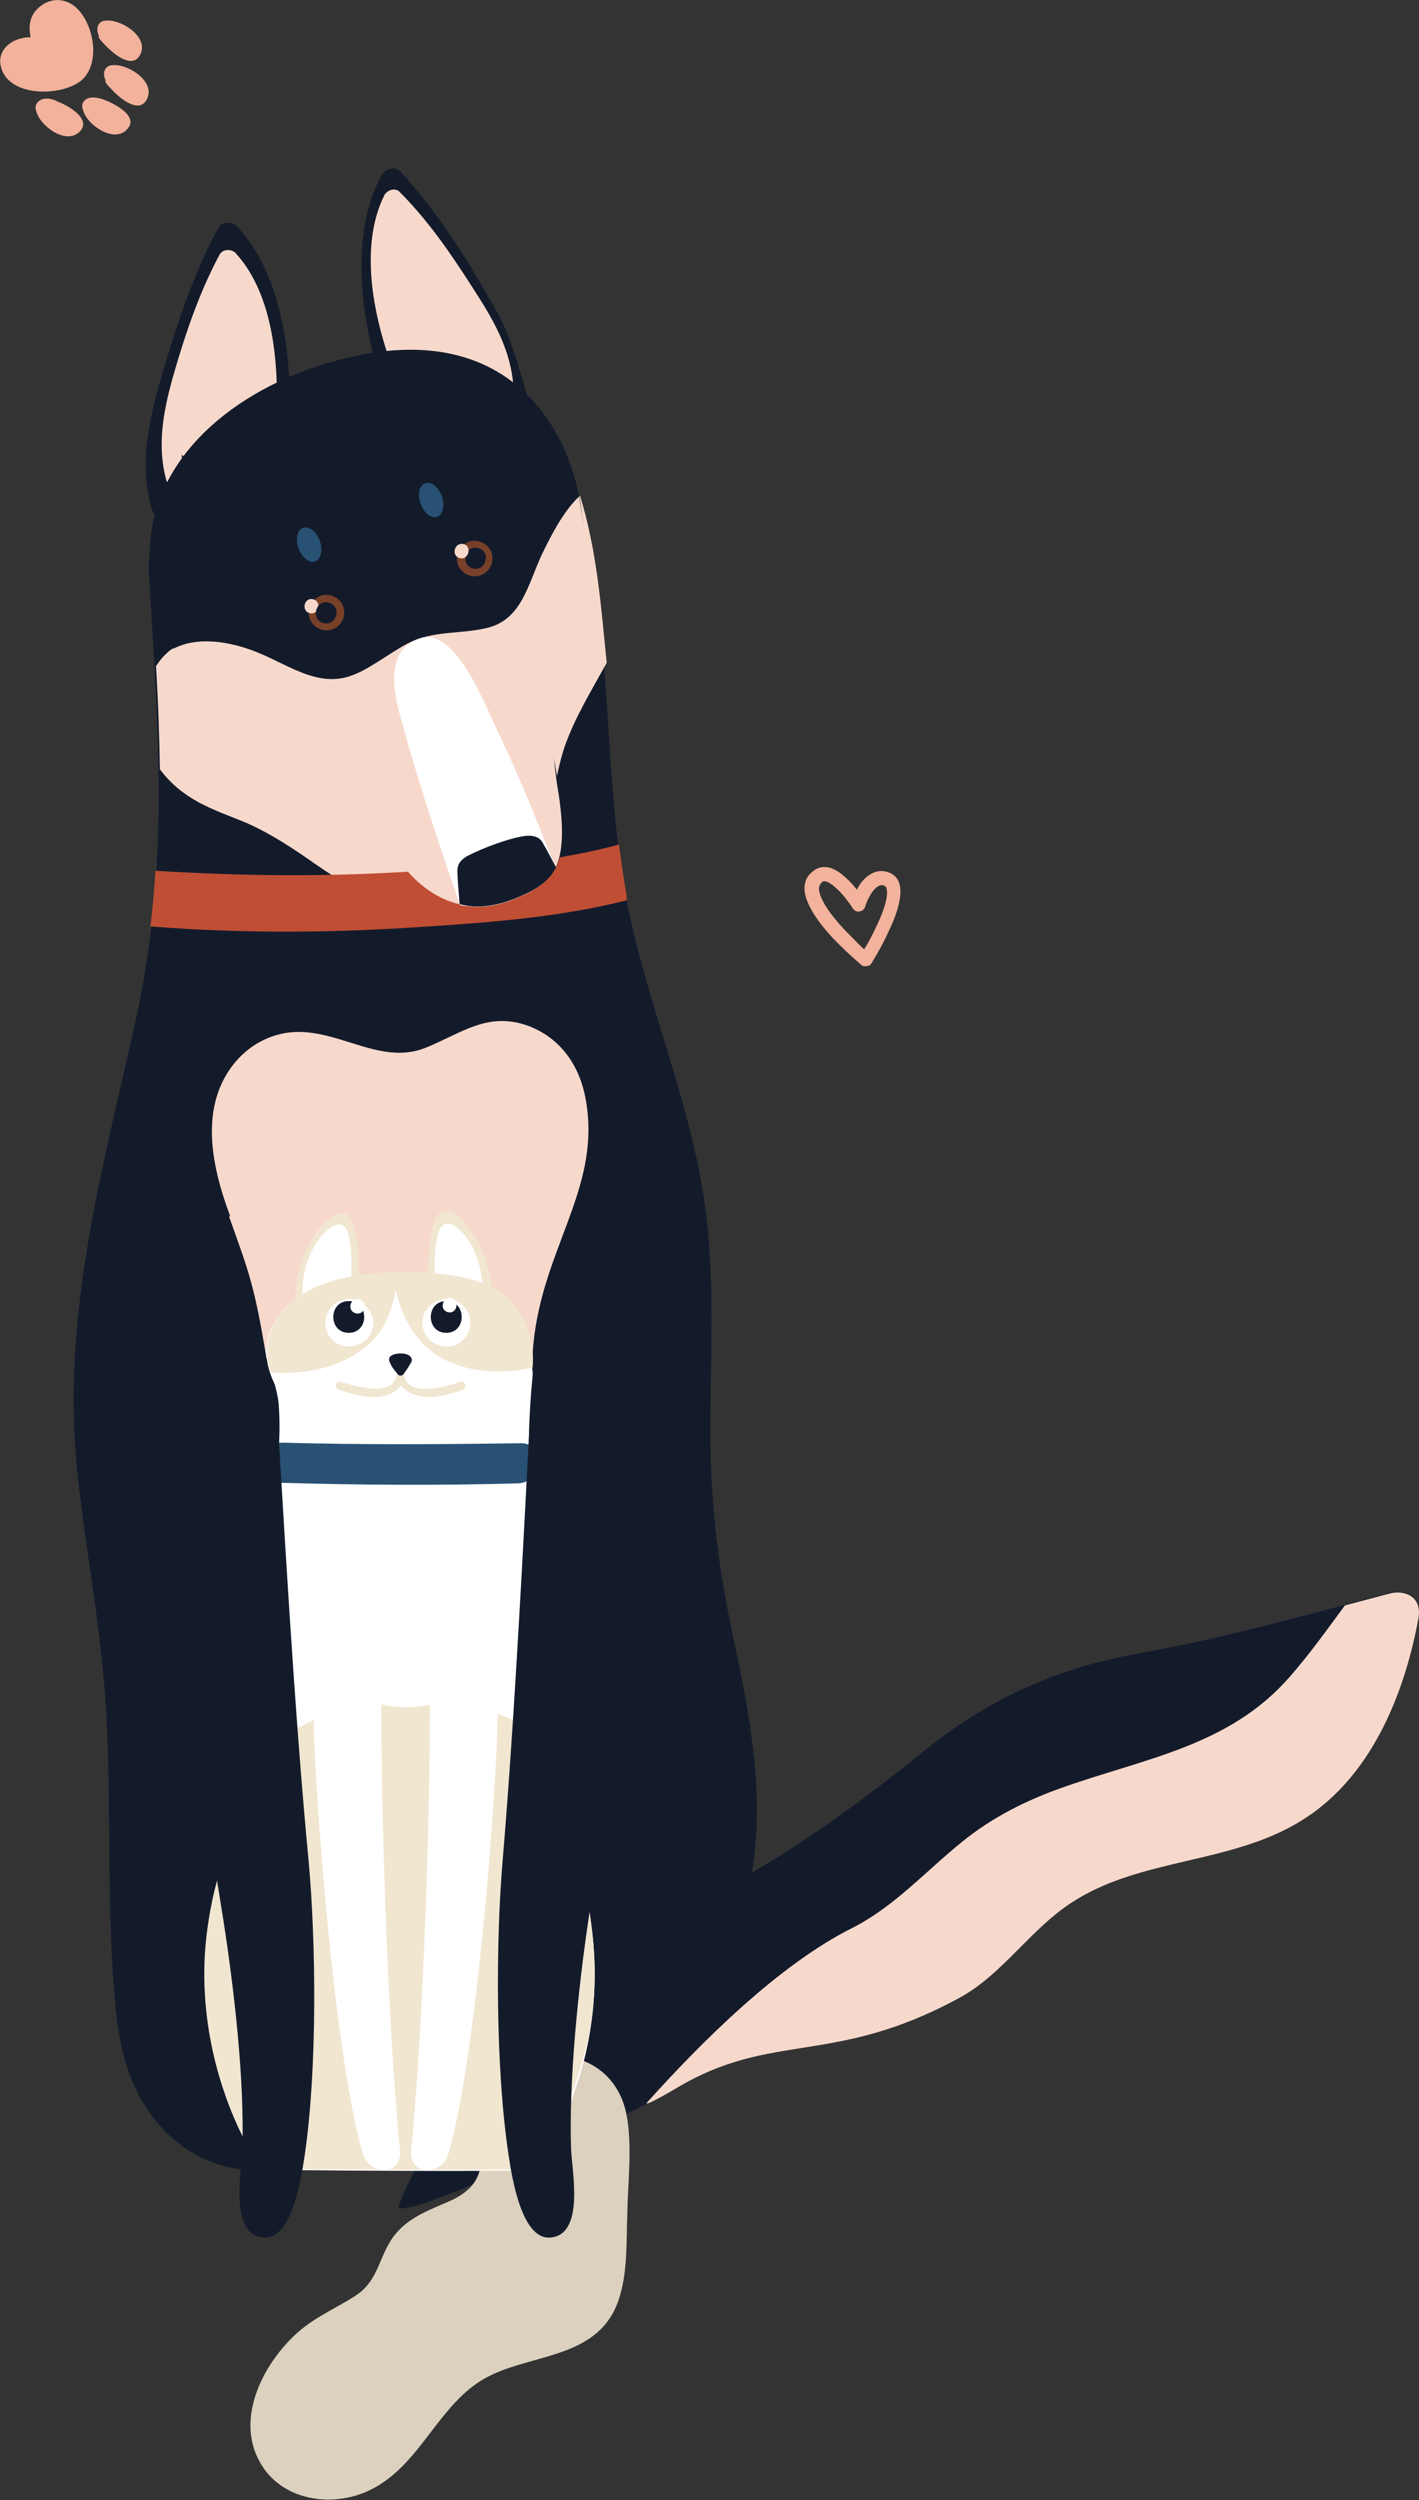 <?xml version="1.0" encoding="UTF-8"?> <!-- Generator: Adobe Illustrator 24.2.0, SVG Export Plug-In . SVG Version: 6.00 Build 0) --> <svg xmlns="http://www.w3.org/2000/svg" xmlns:xlink="http://www.w3.org/1999/xlink" version="1.1" id="Layer_1" x="0px" y="0px" viewBox="0 0 254.7 448.5" style="enable-background:new 0 0 254.7 448.5;" xml:space="preserve"><rect x="0" y="0" width="254.7" height="448.5" fill="#333333" stroke="none"/> <style type="text/css"> .st0{fill:#F2B29B;} .st1{fill:#131B2B;} .st2{fill:#F7D9CC;} .st3{fill:#C04E34;} .st4{fill:#784029;} .st5{fill:#285174;} .st6{fill:#DBD1BE;} .st7{fill:#F1E6D0;} .st8{fill:#FFFFFF;} </style> <g> <path class="st0" d="M13.6,1.3c3.5,3.1,4.8,11.3,0,13.8C9.4,17.4,1.1,17,0.1,11.7c-0.5-2.6,1.7-4.5,4.1-4.9C4.6,6.7,5,6.7,5.5,6.7 C5.1,4.8,5.3,2.9,6.8,1.5C8.8-0.4,11.5-0.5,13.6,1.3"></path> <path class="st0" d="M8.8,17.7c0.5,0.1,1,0.2,1.5,0.5c2.6,1,6.3,3.5,3.8,5.6c-2.5,2.1-7-1.3-7.6-3.9c0,0,0,0,0,0 c0-0.1,0-0.2-0.1-0.2c-0.2-1.3,0.9-2.1,2.1-2c0,0,0,0,0,0c0,0,0,0,0,0c0,0,0.1,0,0.1,0C8.7,17.7,8.8,17.7,8.8,17.7"></path> <path class="st0" d="M17.2,17.5c0.5,0.1,1,0.2,1.5,0.4c2.6,1,6.4,3.3,3.9,5.5c-2.4,2.2-7.1-1.1-7.7-3.7c0,0,0,0,0,0 c0-0.1,0-0.2-0.1-0.2c-0.3-1.3,0.8-2.1,2-2c0,0,0,0,0,0c0,0,0,0,0,0c0,0,0.1,0,0.1,0C17.1,17.5,17.2,17.5,17.2,17.5"></path> <path class="st0" d="M18.9,14.6c0.2,0.5,0.6,0.9,1,1.3c1.9,2.1,5.4,4.7,6.6,1.6c1.2-3.1-3.7-6.1-6.3-5.8c0,0,0,0,0,0 c-0.1,0-0.2,0-0.2,0c-1.3,0.2-1.6,1.5-1.1,2.6c0,0,0,0,0,0c0,0,0,0,0,0c0,0,0,0.1,0.1,0.1C18.9,14.5,18.9,14.5,18.9,14.6"></path> <path class="st0" d="M17.7,6.6c0.2,0.5,0.6,0.9,1,1.3c1.9,2.1,5.4,4.7,6.6,1.6c1.2-3.1-3.7-6.1-6.3-5.8c0,0,0,0,0,0 c-0.1,0-0.2,0-0.2,0c-1.3,0.2-1.6,1.5-1.1,2.6c0,0,0,0,0,0c0,0,0,0,0,0c0,0,0,0.1,0.1,0.1C17.7,6.5,17.7,6.5,17.7,6.6"></path> <path class="st1" d="M249.3,285.8c-15.2,4-29.7,8.1-44.9,10.8c-14.7,2.6-27.1,8.2-38.8,17.7c-20.6,16.8-34.7,24-37.9,25.6 c-17.2,8-47.8,33.5-56.1,55.7c-1.6,4.3,44.2-17.6,49.8-21c17.2-10.3,28.2-3.9,50.8-16.2c7.6-4.1,12.7-12.2,20-17 c12.4-8.2,28.7-6.9,41.4-14.8c13.5-8.3,18.9-24.8,21-36.3C255.3,286.3,252.1,285,249.3,285.8"></path> <path class="st2" d="M231.5,300.8c-10.8,12.4-25.9,14.6-40.6,19.8c-6.6,2.3-12.8,5.4-18.2,9.8c-6.6,5.3-12.1,11.6-19.8,15.5 c-13,6.5-26.8,20.2-36.7,31.2c-1.1,1.2,4.7-2.2,5.2-2.5c17.2-10.3,28.2-3.9,50.8-16.2c7.6-4.1,12.7-12.2,20-17 c12.4-8.2,28.7-6.9,41.4-14.8c13.5-8.3,18.9-24.8,21-36.3c0.7-3.9-2.5-5.2-5.3-4.4c-2.6,0.7-5.3,1.4-7.9,2.1 C238.3,292.2,235.1,296.7,231.5,300.8"></path> <path class="st1" d="M95.2,322c-0.5-2.1-1-4.3-1.4-6.5c0.1,3,0.3,5.9,0.4,8.9C94.5,323.6,94.9,322.8,95.2,322 M130.8,349.2 c-4.1,8.8-11.1,15.5-18.6,21.5c-6.7,5.3-13.5,11.1-22,13.2c-7.2,1.8-10.3-9.3-3.1-11.1c3.4-0.9,6.9-2.5,10.3-4.7 c-1-0.7-1.7-1.7-1.9-3c-0.4-2.5-0.6-5-0.9-7.5c-1.5,3.3-5.5,4.1-8.2,2.5c0,0-0.1,0-0.1,0c-1.2-0.5-2.2-1.1-3.1-1.8 c-0.7,1.8-1.3,3.6-2,5.5c-1.3,3.5-4.7,4.7-7.5,3.8c0,0,0,0.1,0,0.1c-0.1,6.4-10,8.1-11.4,1.5c-0.9-4.5-1.6-9.1-2-13.6 c0,2.5,0,5.1,0,7.6c0.1,2.7-1.4,4.4-3.2,5.1c0.2,2.2,0.4,4.3,0.6,6.5c0.2,1.9-0.7,3.4-2.1,4.4c3.1,2.1,4.1,4.9-0.1,7.4 c-8.3,4.9-18.7,2.8-25.5-3.9c-8.3-8.3-9.1-18.6-9.8-29.6c-0.9-15-0.3-30.1-1.1-45.2c-0.7-14.3-3.5-28.3-5.1-42.6 c-3.2-28.1,4-53.9,10.1-81.1c6.5-28.9,4.3-52.6,2.6-81.9c-0.4-7.4,10.8-11.9,11.2-4.6c0.5,7.8,1.1,15.6,1.6,23.4 c0.1-1.2,0.3-2.4,0.4-3.6c0.7-6.2,9.3-8.2,11.3-1.5c0.9,2.9,1.6,5.9,2.1,8.9c3-3.6,10.3-1.7,10.2,3.8c-0.2,7.6,13,14.1,13,19.7 c0,1.6,0,3.2,0,4.8c0.3-0.6,0.5-1.3,0.8-1.9c1.4-3.1,4.2-3.5,6.6-2.4c1.2-9.4,2.5-18.8,3.7-28.2c0.2-1.4,0.8-2.6,1.5-3.5 c0-0.4,0-0.8,0-1.2c0-4.7,4.1-6.3,7.3-5.2c-0.9-7.1-2.2-14.1-4.5-20.9c-2.4-7,8-13.3,10.3-6.4c8,23.6,5.7,51.8,9.9,76 c3.7,20.9,13.1,40.2,15,61.5c1.1,11.9,0.4,24,0.4,35.9c0,11.9,1.3,23.2,3.7,34.9C135.3,310.8,139.4,331,130.8,349.2"></path> <path class="st2" d="M104.1,88.9c-0.6,0.4-0.9,1.7-1.4,2.3c-2.6,3.8-4.8,8.6-6.9,13.5c0.3,2,0.7,4.1,0.9,6.1 c-1.2-0.4-2.5-0.5-3.7-0.1c-1.5,3.1-3.1,6-4.9,8.6c-0.1,0.4-0.3,0.8-0.3,1.3c-1.2,9.4-2.5,18.8-3.7,28.2c-2.4-1.1-5.2-0.8-6.6,2.4 c-0.3,0.6-0.5,1.3-0.8,1.9c0-1.6,0-3.2,0-4.8c0-5.4-12.2-11.7-12.9-18.9c-1.8-0.1-3.6-0.2-5.4-0.2c-2.2-0.1-5,0.2-7.5,0.1 c-2-0.5-4.1-1-6.1-1.7c-2-1.6-2.7-4.2-5.4-5.3c0.2-0.5,0.3-0.9,0.3-1.4c0-0.7-0.1-1.4-0.1-2.1c-0.6-2.5-5.3-4-8.3-2.6 c-0.9,0.4-2.2,1.6-3.3,3.3c0.4,6.3,0.6,12.4,0.7,18.5c1.4,1.9,3.2,3.6,5.4,5c3.1,2,6.7,3.2,10.1,4.6c4.5,2,8.4,4.6,12.4,7.4 c6.3,4.4,13.2,8.2,21.1,7.5c6.2-0.5,12.8-3.9,16.9-8.7c4.7-5.5,4.5-13.4,6.8-20c1.8-5.1,4.8-10,7.5-14.9 C107.9,109.1,107.2,98.9,104.1,88.9"></path> <path class="st3" d="M112.3,159.6c-0.5-2.7-0.8-5.4-1.2-8.1c-12.9,3.5-26.9,4.3-40.1,5c-14.4,0.8-28.7,0.6-43.1-0.3 c-0.2,3.3-0.5,6.7-0.9,10c15.5,1.2,31.2,1.2,46.7,0.2c12.7-0.8,26.2-1.7,38.8-4.9C112.5,160.8,112.4,160.2,112.3,159.6"></path> <path class="st1" d="M71.9,30.8c6.8,7.4,12.1,15.9,17,24.6c3.8,6.7,4.8,13.6,7.8,22.1c0.9,2.6-5.3,2.2-5.3-0.6 c0-1.6-0.1-3.1-0.4-4.6c-0.9,1.3-2.6,2.2-4.5,1.4c-4.3-1.7-10.3-1.2-13.9-4.3c-0.8-0.7-1.4-1.5-1.9-2.5c-1.1,0.7-2.8,0.5-3.2-1.1 c-2.8-10.6-4.5-24.4,1-34.4C69.1,30.3,70.9,29.7,71.9,30.8"></path> <path class="st2" d="M71.7,34.4c5.7,5.7,10.1,12.4,14.4,19.2c3.3,5.2,6,10.6,6.1,16.9c0,2.2-3.4,2.5-3.4,0.3c0-1.3-0.2-2.5-0.4-3.7 c-0.7,1.1-2,1.8-3.6,1.3c-3.5-1.2-8.3-0.7-11.3-3c-0.7-0.5-1.2-1.2-1.6-1.9c-0.9,0.6-2.2,0.5-2.6-0.8C66.6,54.2,64.9,43.2,69,35 C69.5,34.1,70.9,33.6,71.7,34.4"></path> <path class="st1" d="M39.2,40.9c-4.8,8.8-7.8,18.3-10.6,28c-2.1,7.4-3.5,14.8-1.4,22.3c0.7,2.7,4.9,1.9,4.2-0.8 c-0.4-1.5-0.6-3.1-0.8-4.6c1.2,1,3.1,1.4,4.7,0.3c3.8-2.7,9.7-3.7,12.5-7.6c0.6-0.9,1-1.8,1.3-2.9c1.2,0.4,2.8-0.2,2.9-1.8 c0.2-11-1.6-24.8-9.4-33.1C41.8,39.7,39.9,39.7,39.2,40.9"></path> <path class="st2" d="M39.4,45.7c-3.8,7.1-6.3,14.7-8.5,22.4C29.3,74,28.2,79.9,29.8,86c0.6,2.1,4,1.5,3.4-0.7 c-0.3-1.2-0.5-2.4-0.6-3.7c1,0.8,2.5,1.2,3.8,0.2c3-2.1,7.8-3,10-6.1c0.5-0.7,0.8-1.5,1-2.3c1,0.3,2.3-0.2,2.3-1.5 c0.1-8.8-1.2-19.8-7.5-26.6C41.5,44.7,40,44.6,39.4,45.7"></path> <path class="st1" d="M63.1,64C44.8,68.1,29,79.9,27.1,96c-1.4,11.5,2.2,20.7,11.4,28.7c4.8,4.2,11.4,7.1,19.2,8.9 c0.9,0.2,8.4,10.3,14.7,19.9c6.1,9.5,12.6,10.5,19.5,7.9c3.6-1.4,6.1-2.8,7.6-5.3c0.1-0.2,0.2-0.3,0.3-0.5c0,0,0,0,0,0 c1.4-2.9,1.6-7.4,0.4-14.9c-1.4-8.9-3-17.6-3.1-22.2c4.1-9.1,6.7-13.8,7.4-19.3C106.1,86.6,97.7,56.2,63.1,64"></path> <path class="st4" d="M55.6,111c0.6,1.6,2.4,2.5,4.1,1.9c1.6-0.6,2.5-2.4,1.9-4.1c-0.6-1.6-2.4-2.5-4.1-1.9 C55.8,107.6,55,109.4,55.6,111"></path> <path class="st2" d="M91.8,161.5c3.6-1.4,6.1-2.8,7.6-5.3c0.1-0.2,0.2-0.3,0.3-0.5c0,0,0,0,0,0c1.4-2.9,1.6-7.4,0.3-14.9 c-1.4-8.9-0.3-17.2-0.4-21.9c4.1-9.1,4.2-13.8,5-19.3c0.4-2.8,0.1-6.7-0.7-10.5c-3,2.9-5.2,7.4-6.7,10.5c-2.5,5.4-3.6,11.7-10,13.1 c-4.4,1-8.7,0.5-12.9,2.2c-3.3,1.4-7.2,4.7-10.7,6.1c-6.7,2.8-12.4-2.3-18.8-4.5c-4.6-1.6-9.8-2.2-13.7-0.1 c1.8,2.9,3.8,5.8,6.8,8.5c4.8,4.2,8.8,7.9,16.7,9.7c0.9,0.2,9.9,8.8,16.1,18.5C76.9,162.5,85,164.1,91.8,161.5"></path> <path class="st4" d="M82.2,101.3c0.6,1.6,2.4,2.5,4.1,1.9c1.6-0.6,2.5-2.4,1.9-4.1c-0.6-1.6-2.4-2.5-4.1-1.9 C82.5,97.8,81.6,99.6,82.2,101.3"></path> <path class="st5" d="M53.6,98.4c0.6,1.6,1.9,2.7,3,2.3c1-0.4,1.4-2,0.8-3.7c-0.6-1.6-1.9-2.7-3-2.3C53.3,95.1,53,96.8,53.6,98.4"></path> <path class="st5" d="M75.5,90.4c0.6,1.6,1.9,2.7,3,2.3c1-0.4,1.4-2,0.8-3.7c-0.6-1.6-1.9-2.7-3-2.3C75.2,87.1,74.9,88.7,75.5,90.4"></path> <path class="st2" d="M56.2,107.5c1.6,0.4,1,2.9-0.6,2.5C54,109.6,54.6,107.1,56.2,107.5"></path> <path class="st1" d="M59,108.1c2.4,0.6,1.5,4.2-0.9,3.7C55.7,111.2,56.6,107.5,59,108.1"></path> <path class="st1" d="M85.8,98.3c2.4,0.6,1.5,4.2-0.9,3.7C82.6,101.4,83.4,97.7,85.8,98.3"></path> <path class="st6" d="M112.5,379.6c-1.4-8-8.4-12.1-16.1-10.5c-2.2,0.5-3.6,2.7-3.7,4.9c0,0.3,0,0.6,0,0.8c-3.3-1.8-8.6,0.9-7.4,5.7 c1.7,6.6,2.2,11.4-4.7,14.4c-3.4,1.5-6.8,2.7-9.3,5.5c-3.4,3.8-3,8.6-7.6,11.5c-4.1,2.6-8.2,4.2-11.6,7.8 c-5.4,5.5-9.6,14.5-5.5,21.9c3.8,7,13,8.4,19.8,5.1c9.5-4.6,12.4-16.3,21.9-20.7c8.1-3.8,19.2-3.2,22.7-13.3 c1.7-4.9,1.4-10.6,1.6-15.7C112.7,391.4,113.5,385.2,112.5,379.6"></path> <path class="st2" d="M105.2,197.6c-1-6.1-4.3-11.2-10.2-13.5c-7.4-2.8-12.2,1.3-18.7,3.9c-8.4,3.3-16.2-4.1-25-2.7 c-5.9,1-10.3,5.3-12.2,10.8c-2.3,6.8-0.5,14.6,1.9,21.2c3.9,11.1,4.8,13.1,7,26.1c0.9,5.5,8.9,5.8,9.6,0.2c0.2-1.9,0.3-3.8,0.2-5.6 c0.3-0.1,0.5-0.2,0.8-0.3c0.7,4.6,5.9,5.8,8.6,3.6c1.8,1.7,4.8,1.6,6.7,0c2.5,1.3,6.1,0.7,7.3-2c1.4,0.2,2.9-0.2,4.1-1.5 c0.1-0.1,0.2-0.2,0.3-0.3c-0.4,1.2-0.8,2.3-1.2,3.5c-1.9,6.2,10.8,8.4,11.2,1.9C96.7,224.5,107.9,213.8,105.2,197.6"></path> <path class="st2" d="M82.5,227.3c-1,0-2.2,0.2-3.3,0.5c0.3,0,0.5,0.1,0.8,0.1c0.7,0.1,1.5,0.2,2.2,0.3 C82.3,227.9,82.4,227.6,82.5,227.3 M100.9,221.8c-2.4,6.3-4.9,13-5.4,21.2c0,0.7-0.2,1.3-0.5,1.8c-3.6-0.1-4.8-3-7.5-5 c-0.6-0.5-1.5-0.9-2.4-1.2c0.1-0.3,0.2-0.7,0.3-1c-0.1,0.1-0.2,0.2-0.3,0.3c-0.2,0.2-0.3,0.3-0.5,0.5c-4.7-1.5-11.9-1.6-15.8-1.6 c-3.9-0.1-7,1.1-10,2.6c-0.2-0.5-0.4-1-0.4-1.5c-0.3,0.1-0.5,0.2-0.8,0.3c0,0.6,0,1.2,0,1.8c-1.9,1-3.8,2-6,2.9 c-1.2,0.5-2.4,0.8-3.7,1c0-0.1-0.1-0.2-0.1-0.4c-2.1-12.7-3-15-6.7-25.3c0.6,0,1.3,0.2,1.9,0.4c6.6,2.9,13.8-2.1,19.7-4.6 c5.1-2.2,10.5-3.9,16.2-3.9C87.1,210.2,96,214.9,100.9,221.8"></path> <path class="st2" d="M83.2,97.6c1.6,0.4,0.9,3-0.7,2.5C80.9,99.7,81.6,97.2,83.2,97.6"></path> <path class="st7" d="M59.1,218.6c1.5-1.3,3.5-1.4,4.2,0.7c1.4,4,1.2,9.4,1,13.6c0,1.5-1.8,1.9-2.7,1.2c-0.1,0.2-0.1,0.3-0.3,0.5 c-0.5,0.7-1.5,0.6-2.2,0.1c-0.4,0.8-1.1,1-1.7,0.8c-0.4,0.9-0.8,1.9-1.3,2.7c-0.6,1.1-2.7,1.1-2.9-0.3 C52.2,231.4,53.8,223.1,59.1,218.6"></path> <path class="st7" d="M82.2,218.2c-1.5-1.3-3.5-1.4-4.2,0.8c-1.4,4-1.1,9.4-1,13.6c0.1,1.5,1.8,1.9,2.7,1.2c0.1,0.2,0.2,0.3,0.3,0.5 c0.5,0.7,1.5,0.6,2.2,0.1c0.4,0.8,1.1,1,1.8,0.8c0.4,0.9,0.8,1.9,1.3,2.7c0.6,1.1,2.7,1.1,2.9-0.3C89.1,231,87.5,222.7,82.2,218.2"></path> <path class="st8" d="M82,220.2c-1.2-1-2.6-1-3.2,0.6c-1,3-0.8,7-0.7,10.2c0,1.1,1.4,1.5,2,0.9c0.1,0.1,0.1,0.2,0.2,0.3 c0.4,0.6,1.2,0.4,1.6,0.1c0.3,0.6,0.8,0.7,1.3,0.6c0.3,0.7,0.6,1.4,1,2.1c0.5,0.8,2,0.8,2.2-0.2C87.2,229.8,86,223.5,82,220.2"></path> <path class="st8" d="M59.2,220.3c1.2-0.9,2.7-1,3.2,0.7c1,3.1,0.7,7.1,0.5,10.2c-0.1,1.1-1.4,1.4-2.1,0.8c-0.1,0.1-0.1,0.2-0.2,0.3 c-0.4,0.5-1.2,0.4-1.6,0c-0.3,0.6-0.8,0.7-1.3,0.5c-0.3,0.7-0.6,1.4-1,2c-0.5,0.8-2,0.8-2.2-0.3C53.7,229.8,55.1,223.5,59.2,220.3"></path> <path class="st8" d="M106.5,348.6c-0.8-8.9-3-17.5-4.9-26.2c-0.1-2.8,0.4-23.7-1.4-29.9c-5.3-18.6-6.1-30.2-4.6-45.7 c0.4-4.6-6.1-7.8-6.5-3.3c-0.2,1.8-0.3,3.7-0.4,5.5c-1.6-1.5-4.6-1.2-5.7,0.9c-0.6-0.2-1.3-0.2-1.9,0c-0.4-2.9-3.3-3.9-5.3-2.9 c-1.7-2.4-6.2-1.6-6.5,2.1c0,0.5-0.1,0.9-0.1,1.4c-0.8-0.8-2-1.3-3.1-1.3c-1.7-2.2-5.9-2.2-6.4,1.1c-0.5,3.2-1.5,9.6-1.6,8.9 c-0.1-2-0.3-3.9-0.6-5.8c-0.2-1.6-0.5-3.2-0.9-4.8c0-0.5,0-0.9-0.1-1.2c1.3-1,2.1-2.7,1.1-4.6c-1.4-2.6-4.6-3.5-7-1.6 c-3.5,2.6-0.9,7-0.6,10.5c1.4,16.5-6,28.9-7.1,44.5c-0.6,7.9,0.9,15.8,1,23.7c0,8.5-4.1,11.6-6.2,25.1c-3.6,22.9,7.2,41.5,9.7,44.2 c0,0.1,48,0.5,48.5,0c4.9-4.7,5.9-10.3,8.1-16.6C106.4,364.7,107.2,356.7,106.5,348.6"></path> <path class="st7" d="M106.5,348.6c-0.8-8.9-3-17.5-4.9-26.2c0-0.9,0-3.7,0-7.2c-0.6,0.3-1.1,0.5-1.7,0.8c0.7-1.8,0.2-4.3-2.1-5.2 c-5-2-10-4-15.1-5.9c-1.3-0.5-2.3-0.2-3.1,0.4c-4.9,1.2-9.8,1.7-14.3-0.9c-2.1-1.2-4-0.1-4.9,1.5c-3.8,3.3-10.7,4.9-13.9,8.8 c-2.3-3.9,2.1,2.3,1.5,2.9c-1.8,1.8-3.3,3.8-4.7,5.8c-0.9,6.1-4.2,10.1-5.9,21.4c-3.6,22.9,7.2,41.5,9.7,44.2c0,0.1,48,0.5,48.5,0 c4.9-4.7,5.9-10.3,8.1-16.6C106.4,364.7,107.2,356.7,106.5,348.6"></path> <path class="st8" d="M87.4,260.5c5.1-4.7,8.9-11.3,8-18.5c-1.5-12-11.7-13.5-22.6-13.7c-8.8-0.1-19.4,1.6-23.6,9 c-3.6,6.3,0.5,12.6,4.3,17.5c4.2,5.4,9.3,13.6,16.7,15.1C76.9,271.2,82.9,264.7,87.4,260.5"></path> <path class="st5" d="M93.5,258.9c-14.2,0.2-28.4,0.3-42.7-0.1c-4.6-0.1-5.2,7-0.5,7.2c14.2,0.4,28.5,0.5,42.7,0.1 C97.5,265.9,98.1,258.9,93.5,258.9"></path> <path class="st1" d="M23.8,254.6c5.2,21.8,12.8,67.7,16.3,89.9c1.9,12.2,3.8,28.5,3.4,40.9c-0.1,3.8-2.5,15.7,3.9,16 c4.9,0.3,6.6-10.1,7.3-14.8c2.3-15.8,2-38.4,0.7-52.7c-2.6-27.2-4.4-60.3-5.8-83.1C42.9,241.3,18,254.1,23.8,254.6"></path> <path class="st7" d="M72.9,228.2c-8.8-0.1-19.4,1.6-23.6,9c-1.7,3-1.6,6.1-0.7,9c5.7,0.4,11.5-0.6,16.3-4c3.8-2.7,5.4-6.6,6.1-10.8 c1.1,4.6,3.3,9,7.3,11.6c4.8,3.2,11.6,3.7,17.3,2.3c0.1-1.1,0.1-2.2-0.1-3.3C93.9,229.9,83.8,228.4,72.9,228.2"></path> <path class="st1" d="M121.1,254.4c-5,21.9-12.2,67.8-15.5,90.1c-1.8,12.2-3.5,28.6-3.1,40.9c0.1,3.8,2.6,15.6-3.8,16 c-4.9,0.3-6.7-10-7.4-14.7c-2.4-15.8-2.3-38.4-1.1-52.7c2.3-27.3,3.9-60.4,5.1-83.2C101.3,250.9,126.9,253.9,121.1,254.4"></path> <path class="st8" d="M60.5,233.6C60.5,233.6,60.4,233.6,60.5,233.6c-2.8,1.6-2.8,5.8,0,7.4c0,0,0,0,0,0c2.8,1.6,6.5-0.4,6.5-3.7 C66.9,234.1,63.3,232,60.5,233.6"></path> <path class="st1" d="M62.6,233.4c-3.7,0-3.7,5.7,0,5.7C66.3,239.1,66.3,233.4,62.6,233.4"></path> <path class="st8" d="M82.3,233.6C82.3,233.6,82.3,233.6,82.3,233.6c2.8,1.6,2.8,5.8,0,7.4c0,0,0,0,0,0c-2.8,1.6-6.5-0.4-6.5-3.7 C75.8,234.1,79.5,232,82.3,233.6"></path> <path class="st1" d="M80.1,233.4c3.7,0,3.7,5.7,0,5.7C76.4,239.1,76.4,233.4,80.1,233.4"></path> <path class="st7" d="M82.6,247.9c-2.6,0.9-10.5,3.1-10-2.1c0-0.5-0.4-0.7-0.7-0.7c-0.4-0.1-0.8,0.2-0.7,0.7c0.4,5.2-7.5,2.9-10,2.1 c-0.9-0.3-1.3,1.1-0.4,1.4c2.7,0.9,5.9,1.9,8.8,0.9c1-0.3,1.8-0.9,2.4-1.7c0.6,0.8,1.4,1.4,2.4,1.7c2.9,1,6,0,8.8-0.9 C83.9,249,83.5,247.6,82.6,247.9"></path> <path class="st1" d="M71.9,242.8c-0.9,0-2.4,0.3-2,1.4c0.3,0.9,0.8,1.5,1.4,2.2c0.3,0.5,0.9,0.5,1.2,0c0.4-0.5,1.1-1.6,1.4-2.2 C74,243.9,73.9,242.8,71.9,242.8"></path> <path class="st8" d="M71.8,385.8c-2.6-26.7-3.6-70.4-3.3-84.6c-4.3,0.2-5.7-0.2-10-0.4c0,0-2.2,0-2.2,0c-0.8,9.9,3.4,67.9,8.9,85.8 C66.4,390.2,72.2,390.4,71.8,385.8"></path> <path class="st8" d="M91.8,161.4c3.8-1.6,6.5-3.1,7.8-6c-3.7-9.3-6-15.2-9.8-23.2c-2.4-4.9-7.9-19.9-14.4-17.7 c-7.2,2.4-4.2,11.6-3,16c2.9,10.4,6.6,21.6,10.2,31.9C85.4,162.8,88.2,162.9,91.8,161.4"></path> <path class="st8" d="M73.8,385.8c2.6-26.7,3.6-70.4,3.3-84.6c4.2,0.2,5.7-0.2,10-0.4c0,0,2.2,0,2.2,0c0.8,9.9-3.4,67.9-8.9,85.8 C79.2,390.2,73.4,390.4,73.8,385.8"></path> <path class="st1" d="M91.9,161.4c3.8-1.5,6.4-2.9,7.9-5.8c-0.8-1.5-1.6-3.1-2.5-4.6c-0.7-1.1-2.2-1.2-3.3-1 c-2.7,0.4-7.3,2.1-10,3.5c-1.9,1-1.9,2.2-1.9,2.8c0,1.2,0.2,3.6,0.4,5.9C85.5,163,88.7,162.6,91.9,161.4"></path> <path class="st8" d="M64.5,233.1c1.6,0.4,1,2.9-0.6,2.5C62.2,235.2,62.8,232.7,64.5,233.1"></path> <path class="st8" d="M81,232.9c1.6,0.4,1,2.9-0.6,2.5C78.8,235,79.4,232.5,81,232.9"></path> <path class="st0" d="M147.6,158.2l-0.1,0.1c-0.3,0.3-0.5,0.7-0.5,1.1c0,0.9,0.6,3.1,4.5,7.3c1.4,1.4,2.7,2.8,3.6,3.6 c0.6-0.9,1.4-2.4,2.1-3.9c2.3-4.7,2.1-6.5,1.9-7.1c-0.1-0.3-0.2-0.3-0.4-0.4c-0.4-0.2-0.7-0.1-1.1,0.1c-1.2,0.7-2.1,2.9-2.3,3.6 c-0.1,0.5-0.5,0.8-1,0.9c-0.5,0.1-0.9-0.1-1.2-0.5c0,0-1-1.6-2.3-3C149.3,158.5,148.2,157.8,147.6,158.2 M156,173.2 c-0.1,0.1-0.3,0.1-0.5,0.1c-0.4,0.1-0.7,0-0.9-0.2c-0.1-0.1-2.5-2.1-5-4.7c-1.5-1.6-2.6-3-3.5-4.4c-1.1-1.8-1.7-3.3-1.7-4.6 c0-1.3,0.5-2.3,1.4-3c0.2-0.2,0.4-0.3,0.5-0.4c0.7-0.4,1.9-0.8,3.5,0c0.8,0.4,1.7,1.1,2.7,2.1c0.5,0.5,0.9,1,1.3,1.5 c0.7-1.4,1.6-2.3,2.5-2.8c1-0.6,2.1-0.7,3.2-0.3c0.9,0.3,1.6,1,1.9,1.9c0.6,1.8,0,4.8-2,8.9c-1.3,2.9-2.9,5.3-2.9,5.4 C156.3,173,156.2,173.1,156,173.2"></path> </g> </svg> 